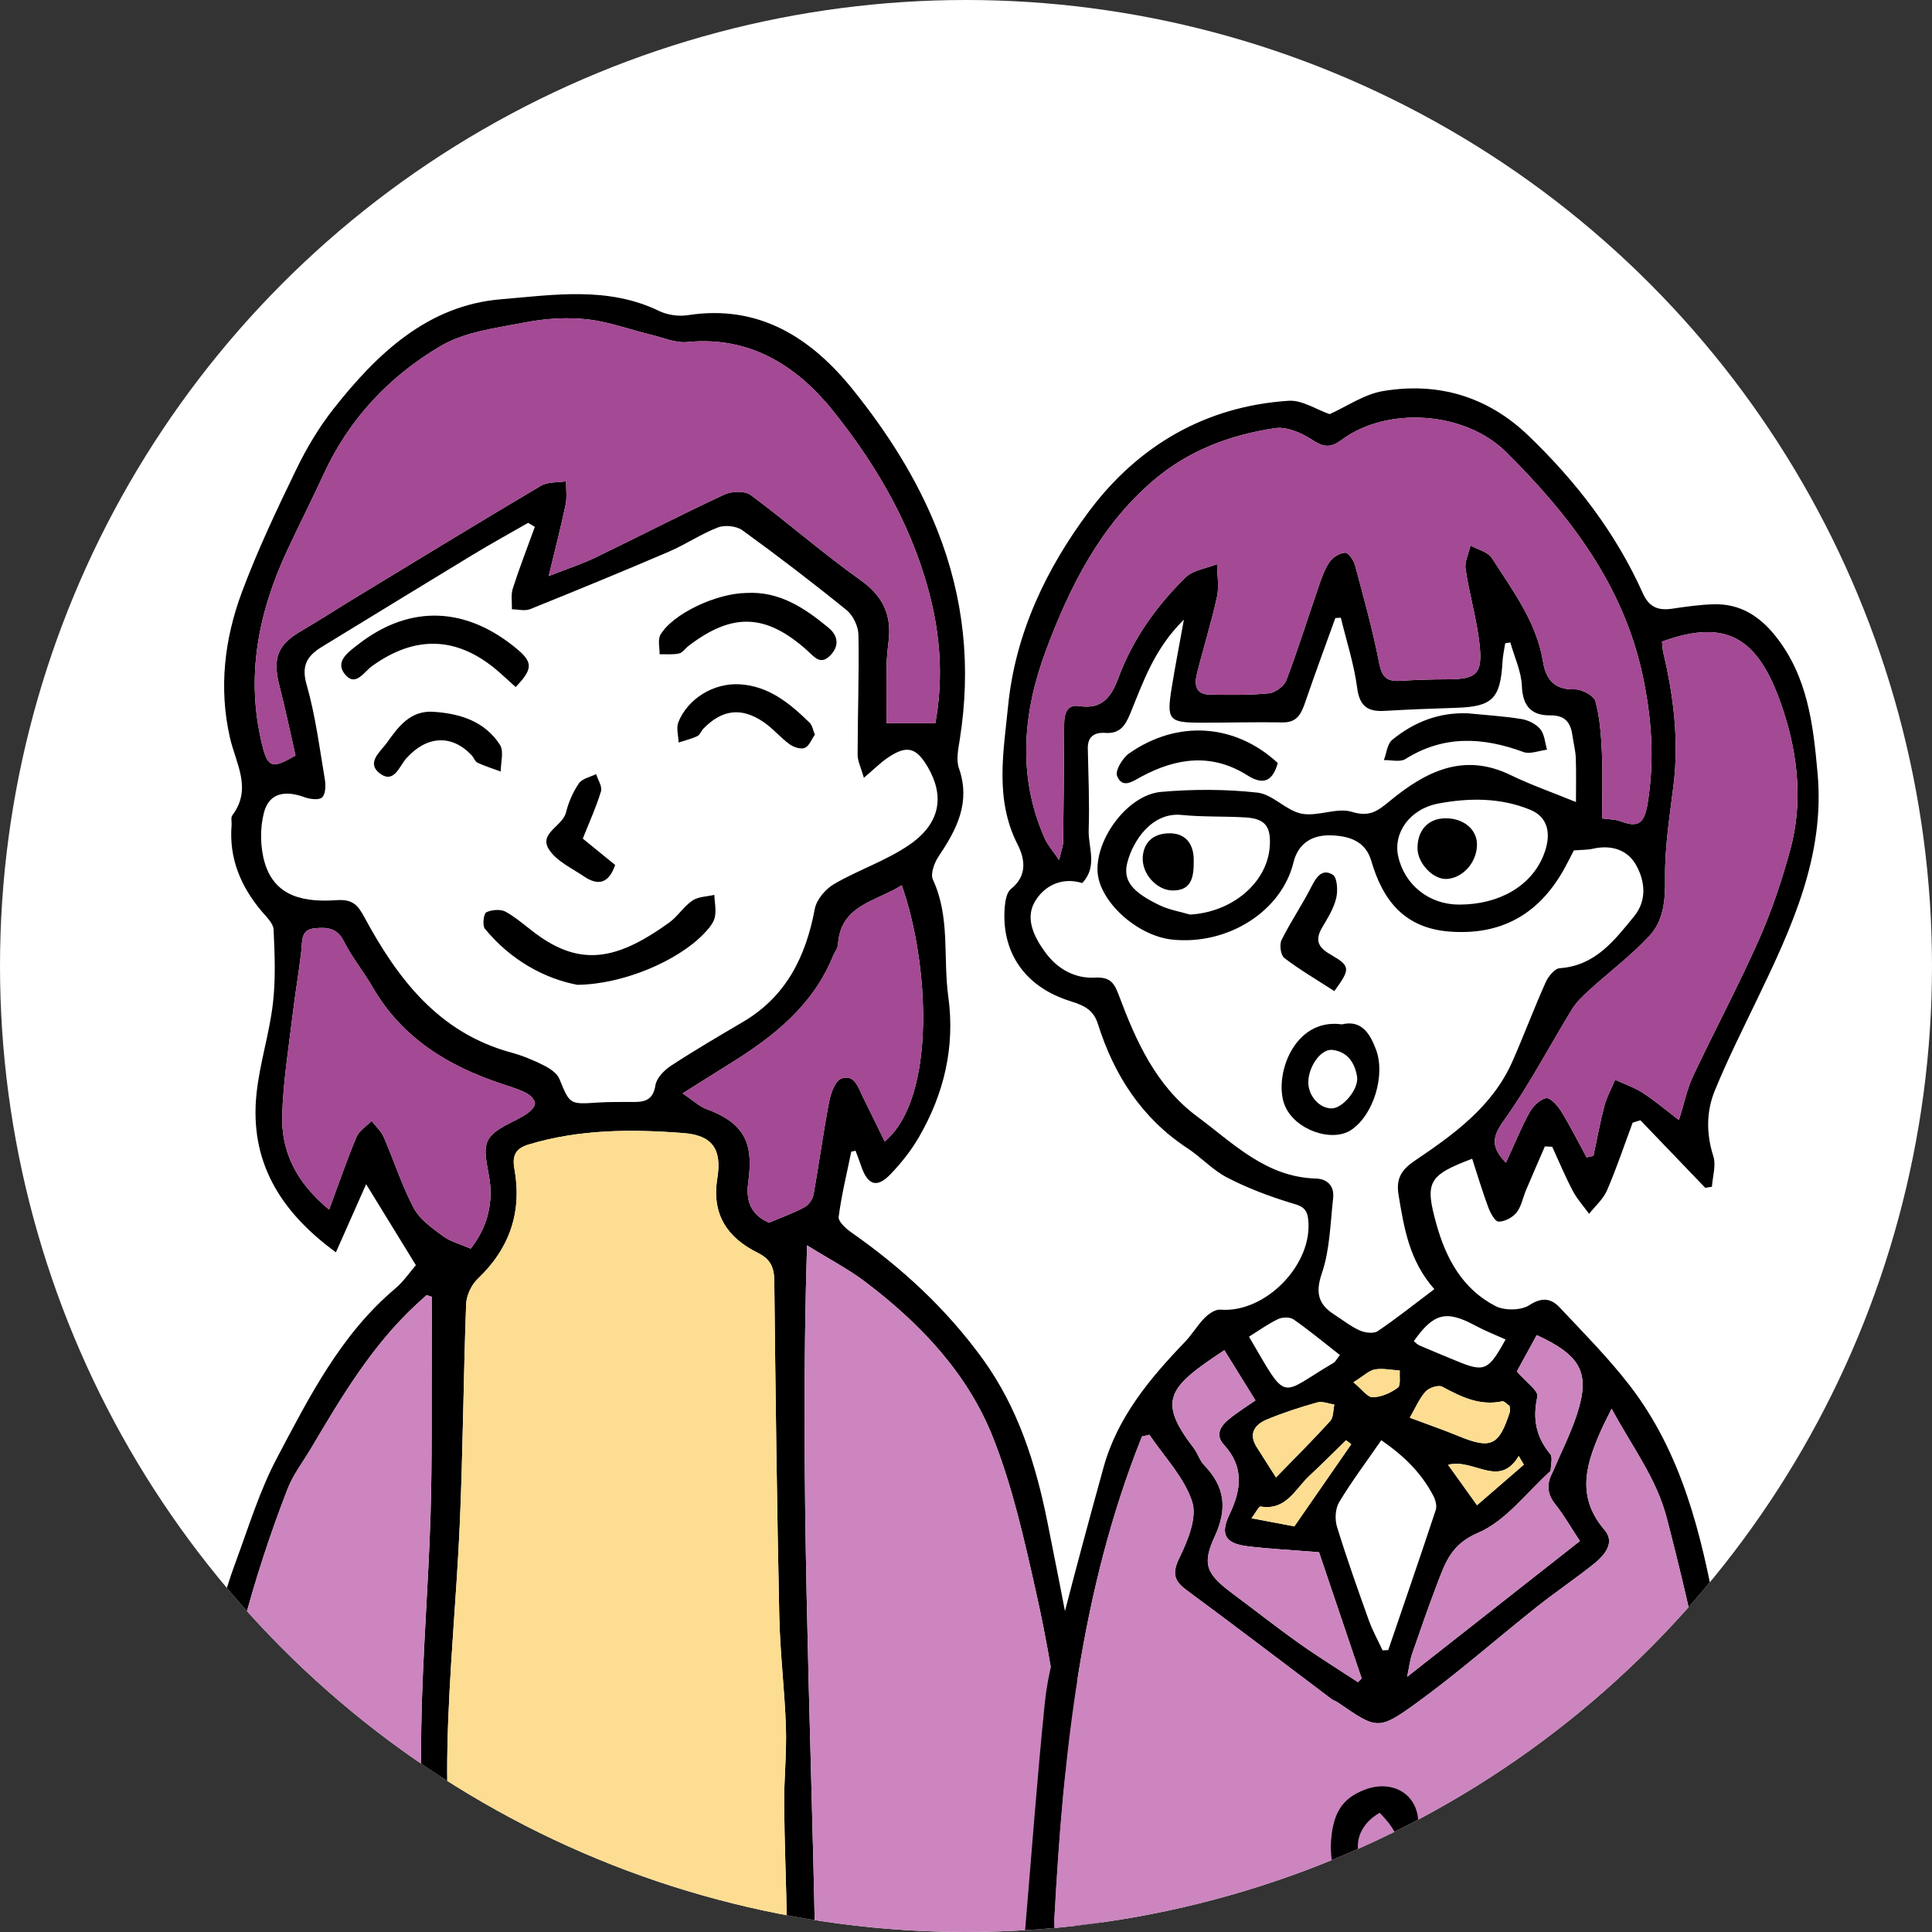 <?xml version="1.0" encoding="UTF-8"?><svg id="uuid-d8f632e5-0d12-42fb-b71a-5c270b30a5e0" xmlns="http://www.w3.org/2000/svg" xmlns:xlink="http://www.w3.org/1999/xlink" viewBox="0 0 216.12 216.12"><rect x="0" y="0" width="216.12" height="216.12" fill="#333333" stroke="none"/><defs><style>.uuid-1af63dbd-6d7b-45c3-8e0d-054d43c18fab{fill:none;}.uuid-6acc3fd7-a80f-4605-9848-7c7435d03549{fill:#fff;}.uuid-a0a97df2-2204-4aa8-a6a2-7b080777ffea{fill:#fddd91;}.uuid-5f715a82-3d67-4b0b-9b9a-7f6e76657948{fill:#cc85bf;}.uuid-4176d923-2025-442a-8e87-838a9db16fbb{fill:#a44993;}.uuid-a7b248a6-c9c2-4156-98e7-c6b3fc90e8be{clip-path:url(#uuid-73c38e51-0d8d-4721-940e-b509d644355b);}</style><clipPath id="uuid-73c38e51-0d8d-4721-940e-b509d644355b"><circle class="uuid-1af63dbd-6d7b-45c3-8e0d-054d43c18fab" cx="108.06" cy="108.06" r="108.06"/></clipPath></defs><g id="uuid-fa434ae4-6207-40a6-ba58-4162db296b00"><circle class="uuid-6acc3fd7-a80f-4605-9848-7c7435d03549" cx="108.06" cy="108.06" r="108.06"/><g class="uuid-a7b248a6-c9c2-4156-98e7-c6b3fc90e8be"><g><g><path d="M95.228,128.823c-.497,2.43-1.095,4.848-1.411,7.302-.066,.517,.805,1.309,1.413,1.734,5.659,3.959,10.664,8.578,14.724,14.194,3.941,5.451,5.909,11.709,7.207,18.171,1.803,8.976,3.562,17.972,4.907,27.023,.758,5.105,.625,10.34,.942,15.514,.101,1.654,.35,3.3,.548,4.947,.258,2.148-.919,3.135-3.019,2.573-.606-.162-1.26-.222-1.89-.208-8.89,.191-17.781,.363-26.669,.621-6.288,.182-12.571,.56-18.86,.705-3.048,.07-6.103-.263-9.156-.288-6.089-.05-12.18,.054-18.268-.037-3.593-.053-7.182-.486-10.775-.517-4.562-.039-9.16-1.022-13.685,.346-1.335,.404-1.767-.383-1.701-1.433,.478-7.653,.73-15.336,1.63-22.942,.623-5.27,2.114-10.443,3.32-15.635,.497-2.139,1.169-4.25,1.932-6.311,1.426-3.855,2.637-7.843,4.547-11.453,3.624-6.849,7.139-13.843,13.256-18.994,.902-.759,1.583-1.78,2.303-2.607-1.871-3.046-3.637-5.922-5.565-9.06-1.105,2.488-2.192,4.937-3.383,7.619-6.323-4.617-9.665-10.235-8.88-17.748,.353-3.381,1.434-6.683,1.831-10.062,.322-2.733,.205-5.533,.079-8.294-.032-.693-.789-1.399-1.311-2.017-2.361-2.798-3.692-5.94-3.388-9.665,.03-.369-.105-.849,.08-1.094,2.249-2.981,.4-5.783-.261-8.674-1.272-5.566-.616-11.075,1.348-16.329,1.744-4.665,3.887-9.193,6.061-13.681,1.158-2.39,2.549-4.73,4.191-6.811,4.85-6.148,10.52-11.553,18.701-12.233,5.853-.486,11.953-1.476,17.687,1.301,.938,.454,2.184,.641,3.214,.479,8.026-1.258,13.878,2.592,18.515,8.368,3.808,4.743,7.116,9.893,9.403,15.663,3.016,7.612,3.789,15.366,2.523,23.398-.169,1.07-.434,2.29-.1,3.247,1.332,3.82-.231,6.828-2.259,9.84-.486,.721-.953,1.974-.652,2.621,1.96,4.21,1.121,8.735,1.721,13.085,.777,5.627-.47,10.858-3.28,15.716-.865,1.496-1.973,2.893-3.171,4.143-1.533,1.602-2.562,1.253-3.297-.905-.196-.575-.416-1.141-.625-1.712-.16,.034-.319,.068-.479,.101Zm-44.58,89.162c3.201,0,5.683,.007,8.165-.001,8.775-.03,17.55-.057,26.325-.105,2.874-.016,2.933-.07,2.881-2.992-.078-4.35-.267-8.698-.3-13.047-.022-2.865,.291-5.737,.197-8.598-.136-4.157-.656-8.304-.744-12.46-.265-12.471-.422-24.945-.557-37.419-.017-1.538-.351-2.477-1.873-3.232-3.353-1.663-5.157-4.26-4.502-8.309,.531-3.283-.55-4.826-3.811-5.076-5.807-.445-11.635-.431-17.31,1.288-1.394,.422-1.852,1.188-1.577,2.699,.878,4.821-.515,8.914-4.103,12.324-.708,.673-1.26,1.862-1.296,2.835-.3,8.118-.351,16.247-.699,24.362-.361,8.413-1.225,16.81-1.394,25.223-.147,7.36,.365,14.733,.599,22.508ZM59.828,58.94c-.249-.152-.497-.304-.746-.455-2.07,1.19-4.164,2.342-6.206,3.578-5.615,3.401-11.206,6.842-16.812,10.258-1.63,.993-2.403,2.045-1.77,4.248,.991,3.448,1.442,7.055,2.043,10.608,.113,.666,.093,1.639-.301,2.02-.345,.333-1.365,.203-1.977-.021-2.229-.816-3.963-.435-4.528,1.713-.462,1.754-.432,3.859,.079,5.603,1.166,3.981,4.66,4.435,8.072,4.202,1.797-.123,2.365,.585,3.092,1.931,3.731,6.908,8.323,12.924,16.429,15.121,1.239,.336,2.453,.838,3.601,1.416,.682,.343,1.497,.869,1.764,1.514,1.19,2.877,1.125,2.876,4.358,2.657,1.383-.094,2.775-.046,4.163-.063,1.254-.015,1.998-.403,2.231-1.872,.128-.808,.98-1.684,1.735-2.178,2.627-1.717,5.339-3.307,8.046-4.898,4.851-2.852,7.046-7.315,8.046-12.654,.195-1.043,1.203-2.221,2.161-2.779,2.756-1.605,5.888-2.624,8.483-4.432,3.422-2.385,3.884-5.436,1.978-8.678-1.293-2.199-2.351-2.457-4.492-.994-.795,.543-1.485,1.24-2.64,2.222-.323-1.139-.702-1.858-.701-2.577,.005-4.473,.173-8.947,.094-13.417-.017-.944-.597-2.17-1.327-2.762-3.799-3.084-7.692-6.058-11.654-8.931-.664-.482-1.957-.617-2.732-.321-1.891,.723-3.602,1.903-5.47,2.704-5.156,2.211-10.345,4.346-15.549,6.441-.585,.235-1.352,.019-2.034,.012,.023-.779-.129-1.614,.101-2.327,.746-2.321,1.632-4.598,2.464-6.891Zm60.553,158.155c-.167-2.698-.271-4.614-.406-6.527-.364-5.171-.524-10.368-1.17-15.504-.714-5.681-1.653-11.355-2.905-16.94-1.309-5.839-2.624-11.759-4.812-17.298-2.842-7.195-8.129-12.759-14.27-17.413-1.902-1.442-4.051-2.557-6.541-4.103-.818,26.583,.41,52.308,.903,77.785h29.2ZM61.377,64.439c2.169-.851,3.745-1.357,5.221-2.069,4.822-2.329,9.581-4.791,14.435-7.052,.823-.383,2.292-.429,2.951,.059,4.156,3.082,8.054,6.518,12.27,9.511,2.516,1.786,3.5,3.893,3.15,6.821-.11,.917-.21,1.841-.225,2.764-.033,2.102-.01,4.206-.01,6.429h5.46c.813-4.423,.64-8.906-.38-13.326-1.868-8.091-5.925-15.198-11.022-21.567-4.031-5.037-9.294-8.445-16.339-7.746-1.3,.129-2.683-.482-4.015-.805-2.407-.584-4.776-1.475-7.214-1.738-2.268-.244-4.655-.089-6.902,.345-3.224,.624-6.733,1.039-9.47,2.65-5.728,3.37-10.249,8.157-13.085,14.338-1.312,2.86-2.741,5.665-4.071,8.517-3.241,6.954-4.674,14.15-2.8,21.766,.625,2.539,1.123,2.707,3.725,1.172-.583-2.546-1.121-5.15-1.784-7.723-.816-3.163-.24-4.654,2.453-6.225,2.074-1.21,4.089-2.52,6.142-3.766,6.871-4.171,13.729-8.363,20.645-12.459,.766-.454,1.867-.344,2.812-.495-.009,.872,.121,1.772-.053,2.61-.503,2.422-1.129,4.818-1.891,7.989Zm-13.086,80.622l-.567-.186c-.395,.357-.795,.71-1.185,1.073-4.943,4.593-8.341,10.316-11.731,16.045-.895,1.512-2.008,2.941-2.637,4.557-4.025,10.348-6.807,21.059-8.389,32.027-.802,5.562-.788,11.241-1.158,16.866-.098,1.489,.615,1.839,2.014,1.864,6.844,.121,13.689,.298,20.529,.572,2.003,.08,2.445-.525,2.364-2.547-.296-7.391-.528-14.795-.405-22.188,.13-7.854,.789-15.698,1.031-23.552,.191-6.196,.104-12.4,.135-18.6,.01-1.977,.002-3.954,.002-5.931Zm-11.475-9.75c1.115-3.006,2-5.602,3.061-8.124,.3-.712,1.114-1.207,1.692-1.802,.463,.605,1.07,1.148,1.365,1.826,1.143,2.627,2.01,5.392,3.344,7.913,.673,1.271,2.045,2.24,3.256,3.135,.861,.637,1.982,.923,3.111,1.42,1.561-1.969,2.404-4.339,2.197-7.054-.132-1.726-.932-3.798-.248-5.083,.73-1.37,2.876-1.966,4.359-2.967,.403-.272,.915-.802,.888-1.178-.03-.41-.559-.913-.993-1.136-.817-.418-1.715-.689-2.594-.977-6.069-1.99-11.263-5.132-14.568-10.851-1.015-1.756-2.328-3.35-3.233-5.154-.762-1.519-1.926-1.564-3.243-1.438-1.58,.151-1.378,1.385-1.501,2.5-.262,2.367-.683,4.715-.964,7.08-.446,3.758-1.062,7.515-1.176,11.286-.123,4.06,1.513,7.525,5.247,10.603Zm64.054-36.281c-2.946,1.87-6.842,2.18-7.131,6.639-.028,.432-.375,.837-.549,1.266-2.239,5.526-6.618,9.003-11.483,12.02-1.617,1.003-3.223,2.022-5.347,3.356,1.233,.826,1.882,1.466,2.661,1.75,4.652,1.698,5.224,4.255,4.676,8.238-.349,2.542,.745,3.768,2.319,4.481,1.617-.69,2.857-1.122,3.99-1.748,.464-.256,.908-.893,1.003-1.421,.619-3.441,1.076-6.912,1.735-10.345,.183-.955,.67-2.353,1.362-2.607,1.492-.548,1.901,1.008,2.425,2.063,.811,1.632,1.605,3.272,2.434,4.963,5.862-4.904,4.945-20.112,1.906-28.654Z"/><path d="M64.581,110.164c-3.604-.679-7.424-2.712-10.342-6.276-.298-.364-.138-1.689,.167-1.838,.611-.3,1.627-.369,2.195-.044,1.349,.772,2.507,1.868,3.791,2.764,4.96,3.458,9.013,2.349,14.453-1.556,.965-.693,1.631-1.809,2.61-2.473,.658-.446,1.623-.441,2.451-.637,.034,.848,.24,1.738,.049,2.532-.16,.665-.715,1.285-1.216,1.809-2.913,3.047-9.032,5.668-14.157,5.719Z"/><path d="M83.481,66.332c3.702-.219,6.528,1.683,9.193,3.883,1.086,.896,1.246,2.051,.18,3.127-1.096,1.106-1.793,.105-2.536-.561-4.622-4.143-8.374-4.295-13.288-.535-.367,.281-.67,.767-1.069,.854-.698,.153-1.448,.071-2.176,.087,.018-.74-.23-1.639,.101-2.194,1.403-2.356,6.245-4.616,9.597-4.662Z"/><path d="M57.682,76.855c-.757-.684-1.352-1.244-1.971-1.777-4.54-3.911-9.261-4.066-14.125-.545-.865,.626-1.803,2.311-2.956,.95-1.234-1.456,.305-2.506,1.354-3.332,6.009-4.729,12.375-4.169,17.915,.505,1.729,1.458,1.679,2.226-.217,4.2Z"/><path d="M91.159,82.177c-.379,.535-.642,1.282-1.129,1.482-.448,.184-1.248-.071-1.698-.399-1.037-.756-1.879-1.788-2.938-2.504-2.47-1.671-4.62-1.386-6.703,.745-.257,.263-.396,.709-.694,.849-.66,.311-1.385,.482-2.084,.71-.023-.766-.288-1.629-.027-2.281,1.051-2.626,3.945-4.405,6.862-4.231,3.257,.194,5.623,2.146,7.825,4.306,.295,.289,.366,.807,.585,1.323Z"/><path d="M48.568,79.63c2.963,.206,5.678,1.085,7.358,3.688,.462,.716,.084,1.974,.091,2.984-.867-.317-1.756-.588-2.589-.977-.296-.138-.431-.588-.683-.854-2.235-2.364-5.041-2.163-7.3,.367-.755,.845-1.35,2.817-2.873,1.737-1.715-1.216-.007-2.486,.709-3.488,1.282-1.795,2.624-3.672,5.288-3.458Z"/><path d="M65.192,93.811c1.16,.944,2.408,1.959,3.622,2.948-.752,2.182-1.994,2.292-3.493,1.278-1.372-.928-3.07-1.707-3.908-3.012-1.178-1.835,1.516-2.576,1.9-4.136,.282-1.143,.782-2.291,1.445-3.259,.366-.536,1.267-.706,1.926-1.041,.2,.649,.706,1.389,.544,1.93-.523,1.745-1.292,3.417-2.036,5.293Z"/></g><path class="uuid-4176d923-2025-442a-8e87-838a9db16fbb" d="M61.377,64.439c2.169-.851,3.745-1.357,5.221-2.069,4.822-2.329,9.581-4.791,14.435-7.052,.823-.383,2.292-.429,2.951,.059,4.156,3.082,8.054,6.518,12.27,9.511,2.516,1.786,3.5,3.893,3.15,6.821-.11,.917-.21,1.841-.225,2.764-.033,2.102-.01,4.206-.01,6.429h5.46c.813-4.423,.64-8.906-.38-13.326-1.868-8.091-5.925-15.198-11.022-21.567-4.031-5.037-9.294-8.445-16.339-7.746-1.3,.129-2.683-.482-4.015-.805-2.407-.584-4.776-1.475-7.214-1.738-2.268-.244-4.655-.089-6.902,.345-3.224,.624-6.733,1.039-9.47,2.65-5.728,3.37-10.249,8.157-13.085,14.338-1.312,2.86-2.741,5.665-4.071,8.517-3.241,6.954-4.674,14.15-2.8,21.766,.625,2.539,1.123,2.707,3.725,1.172-.583-2.546-1.121-5.15-1.784-7.723-.816-3.163-.24-4.654,2.453-6.225,2.074-1.21,4.089-2.52,6.142-3.766,6.871-4.171,13.729-8.363,20.645-12.459,.766-.454,1.867-.344,2.812-.495-.009,.872,.121,1.772-.053,2.61-.503,2.422-1.129,4.818-1.891,7.989Z"/><path class="uuid-4176d923-2025-442a-8e87-838a9db16fbb" d="M36.816,135.311c1.115-3.006,2-5.602,3.061-8.124,.3-.712,1.114-1.207,1.692-1.802,.463,.605,1.07,1.148,1.365,1.826,1.143,2.627,2.01,5.392,3.344,7.913,.673,1.271,2.045,2.24,3.256,3.135,.861,.637,1.982,.923,3.111,1.42,1.561-1.969,2.404-4.339,2.197-7.054-.132-1.726-.932-3.798-.248-5.083,.73-1.37,2.876-1.966,4.359-2.967,.403-.272,.915-.802,.888-1.178-.03-.41-.559-.913-.993-1.136-.817-.418-1.715-.689-2.594-.977-6.069-1.99-11.263-5.132-14.568-10.851-1.015-1.756-2.328-3.35-3.233-5.154-.762-1.519-1.926-1.564-3.243-1.438-1.58,.151-1.378,1.385-1.501,2.5-.262,2.367-.683,4.715-.964,7.08-.446,3.758-1.062,7.515-1.176,11.286-.123,4.06,1.513,7.525,5.247,10.603Z"/><path class="uuid-4176d923-2025-442a-8e87-838a9db16fbb" d="M100.87,99.03c-2.946,1.87-6.842,2.18-7.131,6.639-.028,.432-.375,.837-.549,1.266-2.239,5.526-6.618,9.003-11.483,12.02-1.617,1.003-3.223,2.022-5.347,3.356,1.233,.826,1.882,1.466,2.661,1.75,4.652,1.698,5.224,4.255,4.676,8.238-.349,2.542,.745,3.768,2.319,4.481,1.617-.69,2.857-1.122,3.99-1.748,.464-.256,.908-.893,1.003-1.421,.619-3.441,1.076-6.912,1.735-10.345,.183-.955,.67-2.353,1.362-2.607,1.492-.548,1.901,1.008,2.425,2.063,.811,1.632,1.605,3.272,2.434,4.963,5.862-4.904,4.945-20.112,1.906-28.654Z"/><path class="uuid-a0a97df2-2204-4aa8-a6a2-7b080777ffea" d="M50.648,217.986c3.201,0,5.683,.007,8.165-.001,8.775-.03,17.55-.057,26.325-.105,2.874-.016,2.933-.07,2.881-2.992-.078-4.35-.267-8.698-.3-13.047-.022-2.865,.291-5.737,.197-8.598-.136-4.157-.656-8.304-.744-12.46-.265-12.471-.422-24.945-.557-37.419-.017-1.538-.351-2.477-1.873-3.232-3.353-1.663-5.157-4.26-4.502-8.309,.531-3.283-.55-4.826-3.811-5.076-5.807-.445-11.635-.431-17.31,1.288-1.394,.422-1.852,1.188-1.577,2.699,.878,4.821-.515,8.914-4.103,12.324-.708,.673-1.26,1.862-1.296,2.835-.3,8.118-.351,16.247-.699,24.362-.361,8.413-1.225,16.81-1.394,25.223-.147,7.36,.365,14.733,.599,22.508Z"/><path class="uuid-5f715a82-3d67-4b0b-9b9a-7f6e76657948" d="M120.381,217.095c-.167-2.698-.271-4.614-.406-6.527-.364-5.171-.524-10.368-1.17-15.504-.714-5.681-1.653-11.355-2.905-16.94-1.309-5.839-2.624-11.759-4.812-17.298-2.842-7.195-8.129-12.759-14.27-17.413-1.902-1.442-4.051-2.557-6.541-4.103-.818,26.583,.41,52.308,.903,77.785h29.2Z"/><path class="uuid-5f715a82-3d67-4b0b-9b9a-7f6e76657948" d="M48.291,145.061l-.567-.186c-.395,.357-.795,.71-1.185,1.073-4.943,4.593-8.341,10.316-11.731,16.045-.895,1.512-2.008,2.941-2.637,4.557-4.025,10.348-6.807,21.059-8.389,32.027-.802,5.562-.788,11.241-1.158,16.866-.098,1.489,.615,1.839,2.014,1.864,6.844,.121,13.689,.298,20.529,.572,2.003,.08,2.445-.525,2.364-2.547-.296-7.391-.528-14.795-.405-22.188,.13-7.854,.789-15.698,1.031-23.552,.191-6.196,.104-12.4,.135-18.6,.01-1.977,.002-3.954,.002-5.931Z"/><g><path d="M148.737,46.328c1.935-.867,3.865-2.228,5.964-2.58,6.164-1.032,11.697,.588,16.281,4.991,5.318,5.109,9.763,10.866,12.789,17.624,.707,1.58,1.737,1.957,3.292,1.727,1.549-.229,3.111-.454,4.672-.493,2.903-.072,5.078,1.302,6.871,3.546,3.617,4.528,4.23,9.933,4.718,15.396,.823,9.202-2.885,17.19-6.717,25.151-1.643,3.414-3.35,6.808-4.783,10.311-.96,2.347-.965,4.83-.162,7.349,.323,1.016-.085,2.265-.16,3.407-.249,.039-.498,.077-.747,.116-2.418-2.519-4.835-5.038-7.253-7.558l-.868,.271c-.941,2.529-1.796,5.096-2.865,7.569-.424,.982-1.324,1.759-2.007,2.629-.619-.856-1.345-1.656-1.833-2.581-.843-1.6-1.537-3.278-2.293-4.923-.274-.012-.548-.024-.822-.036-.702,1.624-1.413,3.245-2.103,4.875-.358,.846-.519,1.835-1.067,2.523-.442,.555-1.339,1.03-2.017,1.009-.409-.013-.919-.993-1.154-1.624-.658-1.772-1.198-3.589-1.79-5.406-4.941,1.866-5.306,2.621-4.004,7.309,1.078,3.88,2.935,7.272,6.606,9.171,1.015,.525,2.858,.503,3.783-.097,1.442-.935,2.452-.759,3.412,.263,2.651,2.821,5.394,5.586,7.76,8.637,5.906,7.615,8.079,16.708,9.775,25.946,1.267,6.903,2.636,13.79,3.73,20.72,.721,4.563,1.096,9.185,1.508,13.791,.275,3.075-.52,3.784-3.544,3.92-9.687,.437-19.368,.998-29.057,1.364-4.063,.153-8.14-.126-12.21-.095-4.408,.034-8.815,.198-13.222,.311-.367,.009-.733,.088-1.099,.087-6.526-.031-13.053-.12-19.579-.085-3.502,.019-4.231-.683-3.928-4.239,.746-8.736,1.379-17.483,2.271-26.204,.307-3.007,1.158-5.972,1.914-8.917,1.488-5.796,3.049-11.575,4.644-17.343,1.555-5.625,5.164-9.939,9.101-14.039,.805-.838,1.401-1.88,2.218-2.704,.45-.453,1.184-.959,1.747-.913,5.079,.416,10.453-5.145,9.82-10.183-.165-1.316-.916-1.451-1.998-1.782-2.419-.741-4.819-1.654-7.063-2.816-1.62-.839-2.915-2.28-4.459-3.295-5.119-3.366-8.203-8.205-9.998-13.902-.599-1.9-2.049-2.176-3.499-2.675-4.77-1.641-7.324-5.427-6.917-10.396,.057-.698,.22-1.631,.691-2.008,1.862-1.49,1.575-3.351,.741-4.991-2.574-5.061-1.567-10.352-1.052-15.527,.807-8.106,4.285-15.364,9.066-21.752,5.47-7.31,12.997-11.738,22.32-12.345,1.5-.098,3.076,.977,4.573,1.494Zm24.727,118.206c-2.676,2.391-5.002,5.606-8.13,6.937-3.022,1.286-3.675,3.377-4.581,5.747-.985,2.579-1.893,5.188-2.791,7.798-.242,.704-.323,1.463-.555,2.559,6.703-5.269,13.015-10.231,19.324-15.189-1.015-1.538-1.791-2.912-2.763-4.129-.942-1.179-.96-2.3-.297-3.546,.926-2.176,2.018-4.299,2.744-6.54,1.481-4.574,.472-6.526-4.511-8.824-.787,1.439-1.59,2.906-2.223,4.063,.998,1.17,2.437,2.165,2.295,2.813-.543,2.471-.166,4.494,1.439,6.431,.315,.379,.047,1.241,.048,1.881Zm6.819-6.952c-.53,1.069-.79,1.555-1.017,2.055-1.746,3.866-3.102,7.64,.231,11.513,1.211,1.407-.002,2.837-1.201,3.794-2.095,1.671-4.323,3.173-6.422,4.839-4.489,3.563-8.796,7.372-13.432,10.729-4.295,3.111-4.44,2.908-8.799-.076-.228-.156-.511-.235-.73-.4-5.383-4.051-10.734-8.146-16.156-12.143-1.468-1.082-1.655-1.928-.81-3.663,.931-1.914,1.988-4.481,1.412-6.25-.887-2.724-3.119-5.011-4.781-7.483-.277,.064-.554,.128-.831,.192-6.92,17.278-8.797,35.518-9.802,53.922-.047,.857,.092,1.724,.162,2.87,7.534,0,14.736,.063,21.937-.015,9.904-.108,19.808-.265,29.709-.511,7.484-.186,14.962-.589,22.446-.794,1.836-.05,2.524-.723,2.286-2.517-.365-2.744-.655-5.498-.997-8.246-1.498-12.035-3.987-23.863-7.041-35.6-1.158-4.45-3.837-7.891-6.164-12.216Zm-4.225-62.455c-.445,.847-.807,1.596-1.22,2.315-2.81,4.887-6.965,7.193-12.661,6.769-5.04-.376-7.482-3.446-8.786-7.929-.65-2.235-2.552-2.793-4.584-2.838-2.079-.046-3.604,.938-4.112,3.025-1.328,5.461-7.322,9.283-13.558,8.637-3.94-.408-8.252-4.308-8.366-7.706-.126-3.74,3.461-8.498,7.116-8.817,3.571-.311,7.221-.312,10.778,.083,1.708,.19,3.2,2.012,4.936,2.354,1.799,.354,3.939-.723,5.632-.202,2.022,.622,2.919-.135,4.284-1.254,3.925-3.217,8.162-5.429,13.429-2.878,2.326,1.127,4.783,1.984,7.346,3.032,0-1.63,.041-3.275-.017-4.916-.03-.826-.256-1.643-.367-2.468-.197-1.455-.774-2.33-2.483-2.31-2.06,.025-3.093-.988-3.179-3.258-.062-1.647-.838-3.267-1.296-4.899-.191,.029-.382,.058-.573,.087-.104,.69-.262,1.377-.302,2.071-.235,4.131-1.124,5.017-5.149,5.151-2.672,.089-5.344,.185-8.012,.344-1.888,.113-2.826-.486-3.098-2.573-.345-2.65-1.195-5.234-1.827-7.847-.205,.011-.409,.023-.614,.034-1.116,3.103-2.264,6.196-3.334,9.315-.445,1.298-.867,2.394-2.581,2.361-3.05-.059-6.102,.04-9.153,.031-3.572-.01-3.82-.305-3.237-3.914,.38-2.353,.837-4.693,1.363-7.613-3.332,3.275-4.555,6.993-6.02,10.549-.555,1.348-1.169,2.232-2.776,2.121-1.157-.08-1.979,.367-1.951,1.74,.062,3.043,.199,6.091,.098,9.13-.065,1.942,1.042,4.064-.723,5.924-2.335-.717-4.332,.354-5.341,2.162-1.05,1.881-.019,3.937,1.259,5.659,1.376,1.854,3.335,2.877,5.487,2.759,1.77-.097,2.196,.649,2.695,1.983,1.927,5.15,4.161,10.142,8.76,13.556,4.048,3.005,7.703,6.779,13.263,6.936,1.319,.037,2.095,.857,1.945,2.187-.318,2.822-.359,5.765-1.259,8.403-.762,2.231-.384,3.491,1.409,4.644,.934,.601,1.82,1.311,2.822,1.759,.584,.261,1.551,.39,2.011,.08,2.109-1.419,4.1-3.014,6.339-4.7-2.814-3.184-3.384-6.837-3.999-10.503-.303-1.806,.255-2.811,1.806-3.859,4.372-2.955,8.703-6.055,10.936-11.129,1.285-2.921,2.405-5.916,3.707-8.829,.292-.653,1.002-1.541,1.571-1.58,3.982-.275,6.121-3.111,8.326-5.806,1.45-1.772,1.231-3.933,.218-5.734-.975-1.734-2.797-2.285-4.83-1.826-.622,.14-1.28,.119-2.122,.189Zm3.159-3.575c.813,.118,1.492,.099,2.079,.322,2.013,.767,2.658,.172,3.014-2.01,.791-4.847,.454-9.578-.558-14.31-2.163-10.109-8.165-17.932-15.274-24.979-4.641-4.6-13.333-5.136-18.411-1.363-1.349,1.002-2.11,.754-3.377-.066-1.162-.752-2.781-1.443-4.061-1.25-4.983,.75-9.626,2.463-13.565,5.812-6.001,5.105-9.412,11.956-12.06,19.042-2.553,6.833-3.263,14.058-.11,21.097,.293,.655,.804,1.212,1.582,2.355,.27-1.165,.443-1.574,.449-1.986,.057-4.419,.1-8.838,.117-13.258,.005-1.18,.354-2.195,1.68-1.979,2.634,.429,3.636-1.134,4.397-3.18,1.606-4.322,4.237-7.999,7.48-11.196,.849-.837,2.345-1.017,3.544-1.499,.013,1.219,.249,2.488-.005,3.649-.63,2.878-1.518,5.699-2.232,8.56-.291,1.164-.257,2.356,1.391,2.384,2.215,.037,4.443,.075,6.64-.141,.714-.07,1.708-.802,1.959-1.464,1.307-3.446,2.4-6.973,3.603-10.459,.331-.96,.667-1.959,1.232-2.781,.36-.524,1.13-.988,1.745-1.027,.345-.022,.947,.824,1.093,1.369,.978,3.65,1.995,7.3,2.717,11.004,.301,1.545,.872,2.055,2.334,1.962,1.756-.112,3.518-.168,5.278-.171,3.255-.005,3.971-.582,3.611-3.894-.309-2.834-1.142-5.608-1.566-8.435-.125-.834,.352-1.759,.553-2.642,.813,.455,1.942,.708,2.385,1.4,2.338,3.646,5,7.154,5.73,11.61,.321,1.963,1.263,3.15,3.54,3.086,.792-.022,2.141,.692,2.314,1.323,.502,1.827,.639,3.777,.726,5.688,.109,2.387,.026,4.782,.026,7.426Zm6.7-19.782c.059,.524,.064,.89,.146,1.237,1.155,4.879,1.76,9.79,1.144,14.816-.423,3.451-.987,6.923-.944,10.379,.031,2.447-.137,4.753-1.751,6.488-2.055,2.21-4.505,4.049-6.75,6.087-.701,.636-1.417,1.319-1.906,2.116-2.558,4.164-4.815,8.536-7.656,12.492-1.342,1.869-1.389,2.962,.26,4.683,.91-1.985,1.662-3.847,2.618-5.598,.386-.706,1.159-1.485,1.874-1.624,.461-.089,1.293,.828,1.684,1.463,1.029,1.67,1.909,3.433,2.849,5.159,.254-.058,.508-.116,.763-.174,.399-1.862,.736-3.74,1.223-5.579,.268-1.012,.79-1.957,1.198-2.932,1.045,.484,2.16,.86,3.118,1.48,1.343,.869,2.57,1.919,4.023,3.026,.619-1.966,.923-3.52,1.578-4.909,2.403-5.093,5.063-10.068,7.347-15.212,1.45-3.265,2.596-6.698,3.537-10.149,1.406-5.154,.85-10.479-.735-15.365-2.564-7.905-5.925-10.685-13.619-7.885Zm-48.955,79.268c-6.28,4.139-7.549,5.578-3.421,10.956,.447,.582,.65,1.372,1.15,1.889,2.331,2.412,2.642,4.869,1.184,8.015-1.478,3.188-.856,4.239,2.129,6.457,2.446,1.818,4.839,3.711,7.324,5.473,2.142,1.519,4.382,2.901,6.578,4.343,.138-.14,.275-.279,.413-.419-1.658-4.908-3.316-9.815-4.77-14.117-3.134-.252-5.58-.368-8.003-.667-2.455-.303-3.095-1.297-2.023-3.532,1.348-2.81,1.655-5.349-.614-7.823-1.015-1.107-.367-2.096,.55-2.848,.981-.804,2.069-1.477,2.98-2.115-1.439-2.321-2.405-3.88-3.478-5.611Zm17.553,10.07c-1.756,2.541-3.361,4.67-4.722,6.946-.429,.717-.487,1.911-.232,2.739,1.082,3.516,2.315,6.987,3.557,10.452,.415,1.158,1.023,2.248,1.543,3.369l.631-.03c1.782-5.219,3.581-10.432,5.314-15.667,.148-.448-.018-1.105-.25-1.555-1.339-2.593-3.355-4.551-5.84-6.253Zm8.69-59.917c4.488,.008,8.066-2.072,9.448-5.491,.993-2.456,.469-4.314-1.459-5.11-3.333-1.375-6.827-1.348-10.248-.715-3.26,.603-5.115,3.302-4.541,5.908,.707,3.209,3.465,5.402,6.8,5.408Zm-30.09,1.116c4.687-.257,8.623-3.525,8.921-7.581,.166-2.258-.5-3.146-2.675-3.283-2.387-.15-4.796-.039-7.171-.28-3.361-.341-5.484,2.939-6.091,5.357-.488,1.944,.48,3.25,3.659,4.763,1.045,.497,2.234,.691,3.357,1.024Zm16.773,49.273c-1.822-1.423-3.452-2.779-5.185-3.987-.405-.282-1.256-.263-1.734-.034-1.14,.546-2.18,1.3-3.253,1.966,4.436,7.585,3.293,6.536,9.444,2.941,.217-.127,.343-.408,.728-.886Zm18.979,5.7c-.244-.162-.587-.575-.831-.523-2.519,.536-4.592-.501-6.707-1.635-.424-.227-1.476,.117-1.858,.541-.703,.78-1.123,1.814-1.768,2.925,1.924,.721,3.702,1.334,5.439,2.048,3.647,1.498,4.537,1.101,5.76-2.709,.051-.158-.016-.355-.036-.646Zm-26.128,7.988c2.269-2.338,4.224-4.273,6.064-6.311,.374-.414,.318-1.217,.461-1.841-.643-.091-1.347-.396-1.919-.234-1.908,.537-3.807,1.15-5.635,1.913-1.336,.558-2.083,1.57-1.131,3.08,.629,.997,1.266,1.989,2.16,3.394Zm25.68-15.43c-1.148-.522-2.316-.974-3.41-1.565-3.219-1.737-4.643-1.399-6.858,1.756,.211,.162,.4,.376,.638,.479,1.346,.581,2.704,1.134,4.057,1.698,3.196,1.333,3.639,1.158,5.572-2.368Zm-28.425,19.998c1.832,.347,3.366,.638,4.796,.909,2.22-3.206,4.291-6.196,6.362-9.186-.193-.15-.386-.299-.579-.449-1.367,1.331-2.71,2.688-4.107,3.986-1.588,1.475-2.584,3.903-5.445,3.431-.201-.033-.519,.643-1.026,1.31Zm30.469-5.995c-.191-.322-.383-.644-.574-.967-2.196,3.682-5.006,.221-7.904,.982,1.151,1.605,2.117,2.953,3.24,4.519,2.008-1.739,3.623-3.136,5.238-4.534Zm-19.063-9.214c.951,.777,1.562,1.681,2.159,1.671,.956-.015,2.012-.486,2.803-1.068,.353-.26,.166-1.255,.225-1.916-.933-.058-1.893-.275-2.789-.121-.661,.114-1.239,.713-2.398,1.433Z"/><path d="M150.112,114.589c2.13-.512,3.105,.932,3.812,2.815,1.069,2.849-.252,7.253-2.722,8.962-2.164,1.497-6.36,.032-7.477-2.698-1.298-3.175,.939-9.847,6.387-9.079Zm-3.759,6.465c-.009,1.552,1.267,2.968,2.646,2.936,1.21-.029,3.033-2.169,2.805-3.561-.248-1.515-1.041-2.789-2.767-2.983-1.252-.141-2.673,1.839-2.684,3.609Z"/><path d="M142.938,85.351c-.527,1.871-1.479,2.599-3.376,1.396-3.962-2.514-7.923-1.991-11.848,.111-.981,.526-2.155,1.43-2.755-.064-.235-.587,.622-2.012,1.354-2.523,5.412-3.775,11.85-3.328,16.624,1.08Z"/><path d="M164.157,79.791c2.015,.2,4.043,.32,6.039,.643,.759,.123,1.633,.555,2.107,1.132,.476,.581,.52,1.516,.753,2.296-.885,.105-1.891,.535-2.637,.261-4.547-1.673-8.918-1.908-13.211,.787-.592,.371-1.59,.095-2.4,.118,.293-.766,.367-1.799,.918-2.253,2.417-1.992,5.213-3.095,8.431-2.984Z"/><path d="M149.266,110.869c-1.959-1.266-3.86-2.378-5.599-3.703-.404-.308-.565-1.493-.308-2.013,.997-2.02,2.285-3.896,3.309-5.905,.563-1.104,1.209-2.143,2.42-1.398,.5,.308,.586,1.78,.388,2.609-.271,1.135-.926,2.201-1.536,3.226-.83,1.397-.605,2.222,.88,3.08,2.287,1.321,2.245,1.615,.446,4.104Z"/><path d="M161.711,91.536c2.067-.003,3.567,1.297,3.509,3.041-.064,1.943-1.589,3.637-3.371,3.746-1.509,.092-3.261-1.725-3.281-3.404-.025-2.052,1.209-3.38,3.143-3.383Z"/><path d="M133.535,96.314c.021,1.947-.328,3.315-2.371,3.297-1.774-.015-3.475-1.89-3.33-3.773,.123-1.602,1.133-2.512,2.715-2.614,1.996-.128,3.017,1.087,2.987,3.09Z"/></g><path class="uuid-4176d923-2025-442a-8e87-838a9db16fbb" d="M179.216,91.552c.813,.118,1.492,.099,2.079,.322,2.013,.767,2.658,.172,3.014-2.01,.791-4.847,.454-9.578-.558-14.31-2.163-10.109-8.165-17.932-15.274-24.979-4.641-4.6-13.333-5.136-18.411-1.363-1.349,1.002-2.11,.754-3.377-.066-1.162-.752-2.781-1.443-4.061-1.25-4.983,.75-9.626,2.463-13.565,5.812-6.001,5.105-9.412,11.956-12.06,19.042-2.553,6.833-3.263,14.058-.11,21.097,.293,.655,.804,1.212,1.582,2.355,.27-1.165,.443-1.574,.449-1.986,.057-4.419,.1-8.838,.117-13.258,.005-1.18,.354-2.195,1.68-1.979,2.634,.429,3.636-1.134,4.397-3.18,1.606-4.322,4.237-7.999,7.48-11.196,.849-.837,2.345-1.017,3.544-1.499,.013,1.219,.249,2.488-.005,3.649-.63,2.878-1.518,5.699-2.232,8.56-.291,1.164-.257,2.356,1.391,2.384,2.215,.037,4.443,.075,6.64-.141,.714-.07,1.708-.802,1.959-1.464,1.307-3.446,2.4-6.973,3.603-10.459,.331-.96,.667-1.959,1.232-2.781,.36-.524,1.13-.988,1.745-1.027,.345-.022,.947,.824,1.093,1.369,.978,3.65,1.995,7.3,2.717,11.004,.301,1.545,.872,2.055,2.334,1.962,1.756-.112,3.518-.168,5.278-.171,3.255-.005,3.971-.582,3.611-3.894-.309-2.834-1.142-5.608-1.566-8.435-.125-.834,.352-1.759,.553-2.642,.813,.455,1.942,.708,2.385,1.4,2.338,3.646,5,7.154,5.73,11.61,.321,1.963,1.263,3.15,3.54,3.086,.792-.022,2.141,.692,2.314,1.323,.502,1.827,.639,3.777,.726,5.688,.109,2.387,.026,4.782,.026,7.426Z"/><path class="uuid-4176d923-2025-442a-8e87-838a9db16fbb" d="M185.917,71.77c.059,.524,.064,.89,.146,1.237,1.155,4.879,1.76,9.79,1.144,14.816-.423,3.451-.987,6.923-.944,10.379,.031,2.447-.137,4.753-1.751,6.488-2.055,2.21-4.505,4.049-6.75,6.087-.701,.636-1.417,1.319-1.906,2.116-2.558,4.164-4.815,8.536-7.656,12.492-1.342,1.869-1.389,2.962,.26,4.683,.91-1.985,1.662-3.847,2.618-5.598,.386-.706,1.159-1.485,1.874-1.624,.461-.089,1.293,.828,1.684,1.463,1.029,1.67,1.909,3.433,2.849,5.159,.254-.058,.508-.116,.763-.174,.399-1.862,.736-3.74,1.223-5.579,.268-1.012,.79-1.957,1.198-2.932,1.045,.484,2.16,.86,3.118,1.48,1.343,.869,2.57,1.919,4.023,3.026,.619-1.966,.923-3.52,1.578-4.909,2.403-5.093,5.063-10.068,7.347-15.212,1.45-3.265,2.596-6.698,3.537-10.149,1.406-5.154,.85-10.479-.735-15.365-2.564-7.905-5.925-10.685-13.619-7.885Z"/><path class="uuid-5f715a82-3d67-4b0b-9b9a-7f6e76657948" d="M173.464,164.534c-2.676,2.391-5.002,5.606-8.13,6.937-3.022,1.286-3.675,3.377-4.581,5.747-.985,2.579-1.893,5.188-2.791,7.798-.242,.704-.323,1.463-.555,2.559,6.703-5.269,13.015-10.231,19.324-15.189-1.015-1.538-1.791-2.912-2.763-4.129-.942-1.179-.96-2.3-.297-3.546,.926-2.176,2.018-4.299,2.744-6.54,1.481-4.574,.472-6.526-4.511-8.824-.787,1.439-1.59,2.906-2.223,4.063,.998,1.17,2.437,2.165,2.295,2.813-.543,2.471-.166,4.494,1.439,6.431,.315,.379,.047,1.241,.048,1.881Z"/><path class="uuid-5f715a82-3d67-4b0b-9b9a-7f6e76657948" d="M180.283,157.582c-.53,1.069-.79,1.555-1.017,2.055-1.746,3.866-3.102,7.64,.231,11.513,1.211,1.407-.002,2.837-1.201,3.794-2.095,1.671-4.323,3.173-6.422,4.839-4.489,3.563-8.796,7.372-13.432,10.729-4.295,3.111-4.44,2.908-8.799-.076-.228-.156-.511-.235-.73-.4-5.383-4.051-10.734-8.146-16.156-12.143-1.468-1.082-1.655-1.928-.81-3.663,.931-1.914,1.988-4.481,1.412-6.25-.887-2.724-3.119-5.011-4.781-7.483-.277,.064-.554,.128-.831,.192-6.92,17.278-8.797,35.518-9.802,53.922-.047,.857,.092,1.724,.162,2.87,7.534,0,14.736,.063,21.937-.015,9.904-.108,19.808-.265,29.709-.511,7.484-.186,14.962-.589,22.446-.794,1.836-.05,2.524-.723,2.286-2.517-.365-2.744-.655-5.498-.997-8.246-1.498-12.035-3.987-23.863-7.041-35.6-1.158-4.45-3.837-7.891-6.164-12.216Z"/><path class="uuid-5f715a82-3d67-4b0b-9b9a-7f6e76657948" d="M136.961,151.038c-6.28,4.139-7.549,5.578-3.421,10.956,.447,.582,.65,1.372,1.15,1.889,2.331,2.412,2.642,4.869,1.184,8.015-1.478,3.188-.856,4.239,2.129,6.457,2.446,1.818,4.839,3.711,7.324,5.473,2.142,1.519,4.382,2.901,6.578,4.343,.138-.14,.275-.279,.413-.419-1.658-4.908-3.316-9.815-4.77-14.117-3.134-.252-5.58-.368-8.003-.667-2.455-.303-3.095-1.297-2.023-3.532,1.348-2.81,1.655-5.349-.614-7.823-1.015-1.107-.367-2.096,.55-2.848,.981-.804,2.069-1.477,2.98-2.115-1.439-2.321-2.405-3.88-3.478-5.611Z"/><path d="M148.866,206.612c.112-3.721,1.218-5.448,3.867-6.433,2.874-1.069,5.67,.343,5.907,3.379,.159,2.032-.277,4.206-.9,6.174-.572,1.806-1.913,3.171-4.168,2.91-2.115-.244-4.151-2.098-4.549-4.237-.134-.721-.131-1.467-.158-1.793Zm5.468-3.831c-2.494,1.426-3.14,3.98-1.653,6.085,.904,1.279,1.942,1.213,2.78-.176,1.4-2.322,1.198-3.489-1.127-5.909Z"/><path class="uuid-a0a97df2-2204-4aa8-a6a2-7b080777ffea" d="M168.867,157.281c-.244-.162-.587-.575-.831-.523-2.519,.536-4.592-.501-6.707-1.635-.424-.227-1.476,.117-1.858,.541-.703,.78-1.123,1.814-1.768,2.925,1.924,.721,3.702,1.334,5.439,2.048,3.647,1.498,4.537,1.101,5.76-2.709,.051-.158-.016-.355-.036-.646Z"/><path class="uuid-a0a97df2-2204-4aa8-a6a2-7b080777ffea" d="M142.739,165.269c2.269-2.338,4.224-4.273,6.064-6.311,.374-.414,.318-1.217,.461-1.841-.643-.091-1.347-.396-1.919-.234-1.908,.537-3.807,1.15-5.635,1.913-1.336,.558-2.083,1.57-1.131,3.08,.629,.997,1.266,1.989,2.16,3.394Z"/><path class="uuid-a0a97df2-2204-4aa8-a6a2-7b080777ffea" d="M139.994,169.837c1.832,.347,3.366,.638,4.796,.909,2.22-3.206,4.291-6.196,6.362-9.186-.193-.15-.386-.299-.579-.449-1.367,1.331-2.71,2.688-4.107,3.986-1.588,1.475-2.584,3.903-5.445,3.431-.201-.033-.519,.643-1.026,1.31Z"/><path class="uuid-a0a97df2-2204-4aa8-a6a2-7b080777ffea" d="M170.463,163.842c-.191-.322-.383-.644-.574-.967-2.196,3.682-5.006,.221-7.904,.982,1.151,1.605,2.117,2.953,3.24,4.519,2.008-1.739,3.623-3.136,5.238-4.534Z"/><path class="uuid-a0a97df2-2204-4aa8-a6a2-7b080777ffea" d="M151.399,154.628c.951,.777,1.562,1.681,2.159,1.671,.956-.015,2.012-.486,2.803-1.068,.353-.26,.166-1.255,.225-1.916-.933-.058-1.893-.275-2.789-.121-.661,.114-1.239,.713-2.398,1.433Z"/></g></g></g></svg>